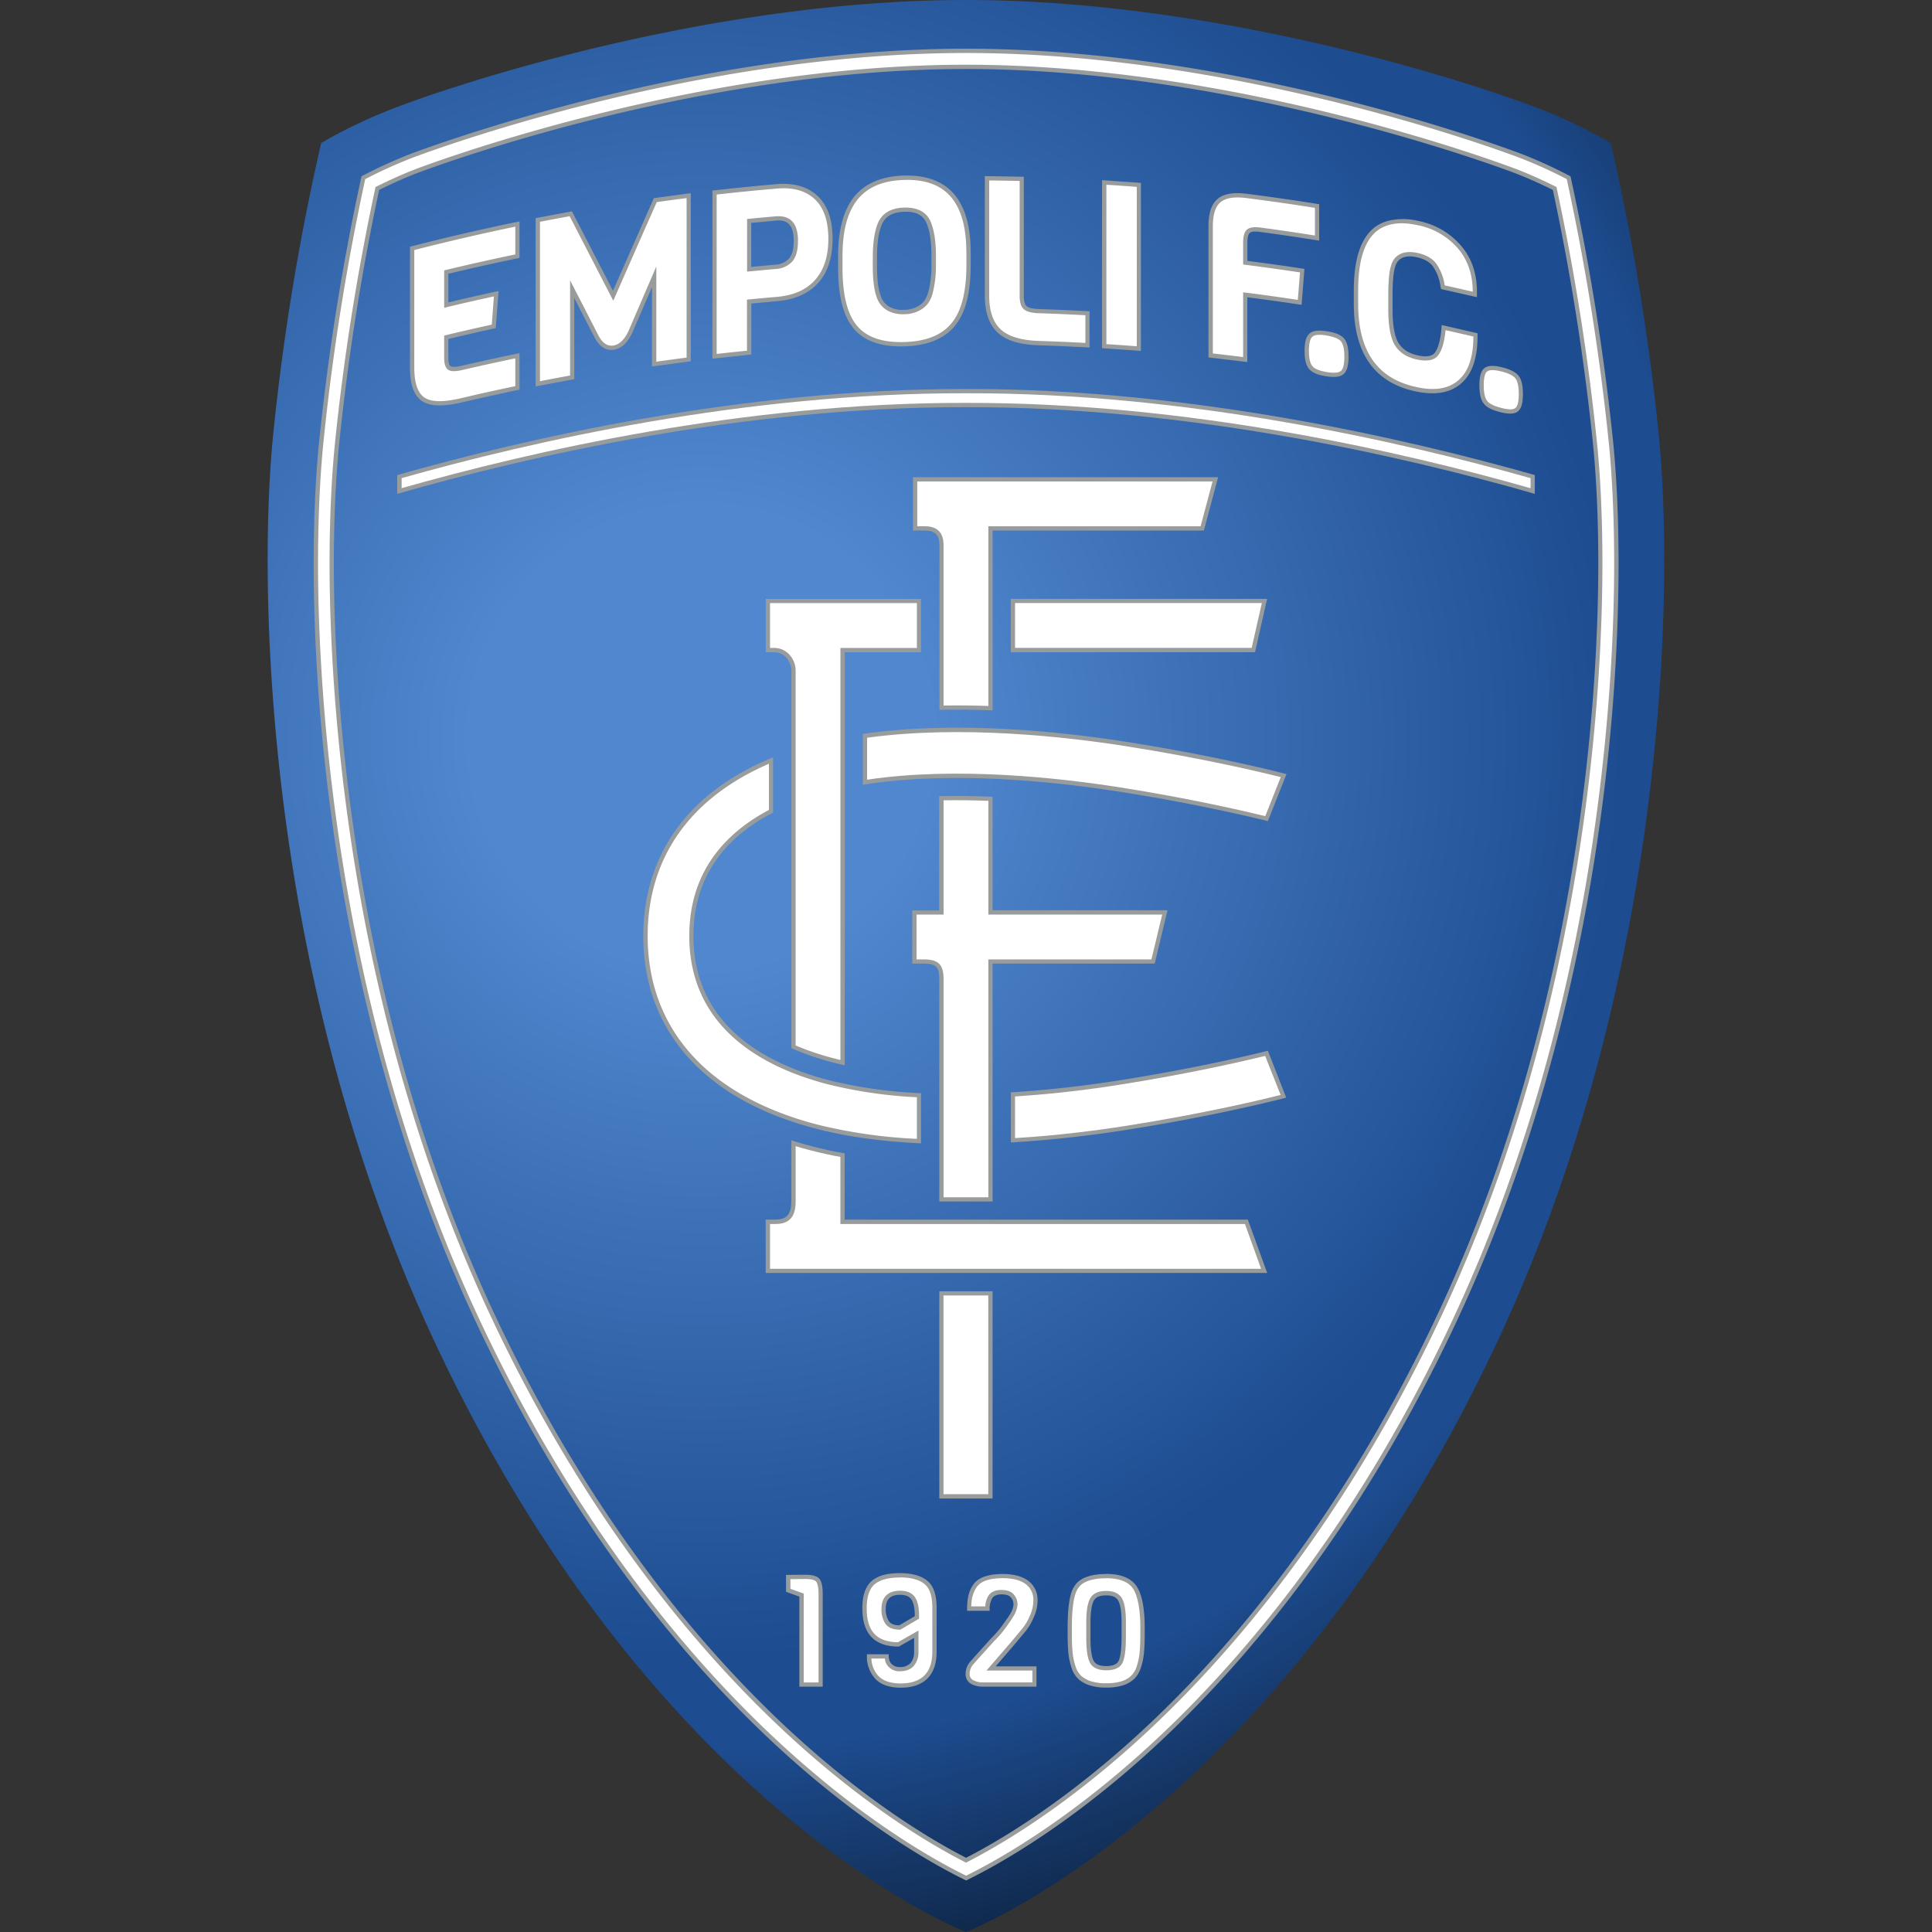 <svg id="Ebene_1" data-name="Ebene 1" xmlns="http://www.w3.org/2000/svg" xmlns:xlink="http://www.w3.org/1999/xlink" width="800" height="800" viewBox="0 0 800 800">
  <rect x="0" y="0" width="800" height="800" fill="#333333" stroke="none"/>
  <defs>
    <style>
      .cls-1 {
        fill: url(#Sfumatura_senza_nome_3);
      }

      .cls-2 {
        fill: #989c9d;
      }

      .cls-3 {
        fill: #fff;
      }
    </style>
    <radialGradient id="Sfumatura_senza_nome_3" data-name="Sfumatura senza nome 3" cx="-558.67" cy="940.63" r="0.21" gradientTransform="matrix(3452.28, 0, 0, -3452.28, 1928974.86, 3247628.49)" gradientUnits="userSpaceOnUse">
      <stop offset="0" stop-color="#5087ce"/>
      <stop offset="0.13" stop-color="#5087ce"/>
      <stop offset="0.52" stop-color="#1d4c90"/>
      <stop offset="0.57" stop-color="#1d4c90"/>
      <stop offset="0.77" stop-color="#07121f"/>
      <stop offset="1" stop-color="#07121f"/>
    </radialGradient>
  </defs>
  <g>
    <path class="cls-1" d="M179.94,555.57c-69.4-148.2-73.48-308.64-66.85-375.34A977.43,977.43,0,0,1,133,59.19,217.88,217.88,0,0,1,161.9,45.28C190.17,34.23,295.09,0,400,0S609.83,34.23,638.1,45.28A218.41,218.41,0,0,1,667,59.19a978.62,978.62,0,0,1,19.87,121c6.63,66.7,2.55,227.14-66.85,375.34C528.77,750.52,400,800,400,800S271.23,750.52,179.94,555.57Z"/>
    <path class="cls-2" d="M333.49,652.07c3,0,4.89.56,5.83,1.71s1.35,3.2,1.35,6.36v38.28H331v-37.3l-5.53-2v-7Zm39-.67c5.17,0,9,1.08,11.55,3.21s3.8,5.9,3.8,11.16V683.9c0,4.92-1.3,8.67-3.87,11.18s-6.25,3.76-10.94,3.76-8.26-1.23-10.57-3.65a13.52,13.52,0,0,1-3.48-9.7V685H368v.5a7.48,7.48,0,0,0,.27,2,4,4,0,0,0,1.34,1.86,4.34,4.34,0,0,0,2.91.92,5.63,5.63,0,0,0,4.55-1.69,6.93,6.93,0,0,0,1.44-4.55v-5.82l-6.3,3.59h-.13c-10,0-15-5.33-15-15.84,0-5.25,1.28-9,3.8-11.25s6.39-3.31,11.56-3.31ZM372.38,673l6.42-3.77c0-3.21-.48-5.52-1.37-6.86s-2.44-2-4.74-2c-4,0-5.92,1.88-5.92,5.74a9,9,0,0,0,1.27,5.15C368.83,672.43,370.3,673,372.38,673Zm30.6-16.8a12.88,12.88,0,0,0-2,4.59,26.66,26.66,0,0,0-.52,5.67V667h9.33v-.51a8.56,8.56,0,0,1,1.1-4.74c.68-1,2-1.56,3.84-1.56s3.19.44,3.87,1.3a4.44,4.44,0,0,1,1.07,2.72,8.18,8.18,0,0,1-1,3.46l-1.24,2-2.54,3.59a44.92,44.92,0,0,1-4.59,5.25l-6.82,7.58-1.92,2.19a7.57,7.57,0,0,0-1.71,4.64A4.56,4.56,0,0,0,402,697.2a10,10,0,0,0,5,1.21h22.19V690h-16.9c1.15-1.35,6.47-7.51,6.47-7.51l2.54-3,3.77-4.53a25.24,25.24,0,0,0,3.09-5.49,16.87,16.87,0,0,0,1.47-6.65,9.77,9.77,0,0,0-3.82-8.23c-2.5-1.88-6.07-2.83-10.61-2.83-6.13,0-10.24,1.5-12.25,4.48Zm55-4.48c6.08,0,10.32,1.7,12.59,5S474,665.87,474,674v2.61c0,3.13-.11,5.8-.32,7.94a27.55,27.55,0,0,1-1.3,6.09,11.16,11.16,0,0,1-2.8,4.62,12.24,12.24,0,0,1-4.68,2.63,22.85,22.85,0,0,1-6.86.91,22,22,0,0,1-6.87-.95,12.67,12.67,0,0,1-4.67-2.62,10.91,10.91,0,0,1-2.8-4.62,27.46,27.46,0,0,1-1.3-6.13c-.21-2.12-.32-4.81-.32-8v-2.41c0-6.56.52-11.47,1.55-14.61a10.44,10.44,0,0,1,2.82-4.53h0c2.5-2.11,6.39-3.17,11.58-3.17Zm.06,38.16c2.71,0,4.44-.72,5.15-2.14s1.18-4.63,1.22-9.19v-7.06c0-4.09-.49-7-1.34-8.61s-2.47-2.27-5.09-2.27-4.29.73-5.09,2.24-1.3,4.42-1.34,8.39v7.31c0,4.44.47,7.5,1.28,9.09h0c.75,1.49,2.5,2.24,5.21,2.24Z"/>
    <path class="cls-3" d="M333.49,653.83c3.13,0,4.14.67,4.46,1.06s1,1.71,1,5.25v36.52h-6.12V659.89l-5.54-2v-4Z"/>
    <path class="cls-3" d="M372.47,653.17c4.73,0,8.23.94,10.41,2.79s3.18,5.1,3.18,9.81V683.9c0,4.42-1.13,7.75-3.34,9.91s-5.49,3.27-9.71,3.27-7.33-1.05-9.29-3.11a11.31,11.31,0,0,1-2.9-7.21h5.62a9.63,9.63,0,0,0,.17,1.2,5.59,5.59,0,0,0,1.88,2.72,6,6,0,0,0,4.07,1.36c2.64,0,4.62-.79,5.91-2.33a8.62,8.62,0,0,0,1.85-5.68v-8.86l-8.5,4.84c-8.81-.1-12.94-4.56-12.94-14,0-4.72,1.08-8.06,3.2-9.92s5.66-2.87,10.39-2.87Zm-7.47,13a10.57,10.57,0,0,0,1.6,6.16c1.13,1.61,3.07,2.44,5.76,2.47h.49l7.72-4.55v-1c0-3.62-.57-6.18-1.66-7.82-1.22-1.83-3.31-2.75-6.21-2.75-5,0-7.69,2.66-7.69,7.5Z"/>
    <path class="cls-3" d="M402.66,661.19a11,11,0,0,1,1.78-4v0c1.65-2.45,5.28-3.7,10.78-3.7,4.15,0,7.36.84,9.54,2.48a8,8,0,0,1,3.12,6.82,15.23,15.23,0,0,1-1.32,6,23.28,23.28,0,0,1-2.86,5.09L420,678.34s-2.54,3-2.54,3L411,688.81l-2.52,2.92h19v4.91H407a8.1,8.1,0,0,1-4.14-1,2.75,2.75,0,0,1-1.34-2.72,5.93,5.93,0,0,1,1.33-3.56l1.85-2.1,6.82-7.57a45.63,45.63,0,0,0,4.71-5.4l2.58-3.65,1.31-2.15,0-.07a9.68,9.68,0,0,0,1.22-4.25,6.14,6.14,0,0,0-1.45-3.81c-1-1.31-2.81-2-5.26-2-3.11,0-4.61,1.28-5.32,2.35a9.36,9.36,0,0,0-1.32,4.46h-5.81a23.9,23.9,0,0,1,.42-4Z"/>
    <path class="cls-3" d="M458,653.5c5.46,0,9.21,1.44,11.13,4.28s3.06,8.56,3.06,16.21v2.61c0,3.07-.1,5.68-.31,7.76a25.61,25.61,0,0,1-1.21,5.7,9.62,9.62,0,0,1-2.34,3.91,10.63,10.63,0,0,1-4,2.23A21,21,0,0,1,458,697a20.23,20.23,0,0,1-6.31-.85,11.16,11.16,0,0,1-4-2.24,9.3,9.3,0,0,1-2.33-3.9,26.25,26.25,0,0,1-1.21-5.73c-.21-2.06-.31-4.7-.31-7.83v-2.41c0-6.37.49-11.1,1.46-14a8.68,8.68,0,0,1,2.3-3.76c2.18-1.82,5.68-2.75,10.43-2.75ZM451.36,662c-1,1.88-1.51,4.89-1.55,9.2v7.33c0,4.79.52,8,1.47,9.89,1.08,2.13,3.36,3.21,6.79,3.21s5.7-1,6.73-3.12c.9-1.8,1.37-5.06,1.41-10v-7.08c0-4.46-.55-7.54-1.55-9.43-1.12-2.14-3.36-3.22-6.65-3.22s-5.53,1.07-6.65,3.18Z"/>
    <path class="cls-2" d="M169.3,64C170.42,63.57,283,20.17,400,20.17h0c117,0,229.58,43.4,230.7,43.83a202,202,0,0,1,19.61,9A987.14,987.14,0,0,1,668,183.32c1.35,13.6,2.21,30.5,2.21,49.94,0,79.41-14.27,201.29-67.21,314.23-45.17,96.34-99.73,154.87-137.54,187-29.91,25.42-54.29,38.76-65.41,44.17-11.12-5.41-35.5-18.75-65.41-44.17-37.81-32.13-92.37-90.66-137.54-187-52.94-112.94-67.21-234.82-67.21-314.23,0-19.44.86-36.34,2.21-49.94A987.14,987.14,0,0,1,149.69,73,202,202,0,0,1,169.3,64Zm3,7.82c-5.82,2.28-11.16,4.76-15.31,6.82A986.14,986.14,0,0,0,140.4,184.15c-1.41,14.25-2.16,31.23-2.16,49.11,0,50.82,6.47,182.8,66.41,310.67,44.53,95,98.2,152.58,135.38,184.17,26.07,22.15,47.65,34.84,60,41.17,12.32-6.33,33.9-19,60-41.17,37.18-31.59,90.85-89.19,135.38-184.17,59.94-127.87,66.41-259.85,66.41-310.67,0-17.88-.75-34.86-2.16-49.11A986.14,986.14,0,0,0,643,78.64c-4.15-2.06-9.49-4.54-15.31-6.81C626.54,71.39,515.07,28.56,400,28.57S173.51,71.37,172.35,71.82Z"/>
    <path class="cls-3" d="M400,21.94c116.56,0,228.94,43.27,230.06,43.71a199.36,199.36,0,0,1,18.7,8.51A990.21,990.21,0,0,1,666.19,183.5c1.44,14.46,2.2,31.67,2.2,49.76,0,51.26-6.53,184.41-67,313.48-45,96.06-99.4,154.39-137.09,186.41-28.8,24.48-52.34,37.67-64.26,43.53-11.92-5.86-35.46-19-64.26-43.53-37.68-32-92.05-90.35-137.09-186.41-60.51-129.07-67-262.22-67-313.48,0-18.09.76-35.3,2.2-49.76A987.74,987.74,0,0,1,151.24,74.16a199.36,199.36,0,0,1,18.7-8.51c1.13-.44,113.5-43.71,230.06-43.71ZM171.71,70.18c-5,1.94-10.17,4.26-15.45,6.88l-.77.38-.17.83A979.11,979.11,0,0,0,138.65,184c-1.43,14.31-2.18,31.35-2.18,49.28,0,50.93,6.49,183.23,66.58,311.42,44.66,95.26,98.52,153.06,135.83,184.77,25.61,21.76,46.94,34.52,60.31,41.39l.81.41.81-.41c13.37-6.87,34.7-19.63,60.31-41.39,37.31-31.71,91.16-89.51,135.83-184.77C657,416.49,663.53,284.19,663.53,233.26c0-17.93-.75-35-2.18-49.28A976.56,976.56,0,0,0,644.68,78.27l-.17-.83-.77-.38c-5.27-2.62-10.47-4.94-15.44-6.88C627.18,69.74,515.41,26.8,400,26.8S172.83,69.74,171.71,70.18Z"/>
    <path class="cls-2" d="M411,534.68V620.5H388.94V534.68l.32,0h21.45Zm0-37.53V399h67.14l5.3-22.08H411v-47c-7.23-.31-14.66-.42-22.1-.24V377H377.75V399h4.71c5,0,6.41,1.26,6.48,6.11v92.4H411v-.4Zm-61.25,7.65V477.59c-4.66-.82-9.23-1.8-13.67-3-2.89-.75-5.69-1.55-8.42-2.42v25.2c0,6.07-2.43,7.69-6.85,7.65h-3.75v22.09H524.71l-8-22.09h-167v-.26Zm39.16-210.86c7.47-.16,14.89-.07,22.1.21V219.69H498.5l5.89-22.08H378.05v22.08H383c4.79,0,6,2.43,6,6.34v67.91Zm29.78-23.89h101l5-22.08H418.54v22.08Zm0,203c19-1.09,35.81-3.33,47.34-5.13,39.46-6.19,66.56-13.41,66.56-13.41L525,435.09c-7.28,1.83-30.78,7.45-62.07,12.35-11.4,1.79-27,3.81-44.08,4.86l-.27,0v20.76Zm-69-203h31.66V248H317.09v22.08h3.48c4.63,0,7.12,4.33,7.12,7.59V434l.24.12A111.32,111.32,0,0,0,345.11,440c1.54.4,3.1.78,4.68,1.13V270.05Zm31.65,182.62a191.19,191.19,0,0,1-38.2-5.4c-25.56-6.64-56-22.4-56-59.71h0c0-26.22,15-41.79,32.84-51l.14-.06V313.6l-.25.1c-36.93,15.07-53.5,42.37-53.5,73.86h0c0,36.22,21.93,66.9,71.57,79.81,13.68,3.56,28.58,5.37,43.43,6.06V452.67ZM357.28,303.94v21l.22,0c37.11-6,80.89-1.05,105.39,2.79C494.18,332.58,517.68,338.2,525,340l7.7-19.46s-27.1-7.22-66.56-13.4c-23.31-3.65-68.41-9.06-108.65-3.27Z"/>
    <path class="cls-3" d="M348,506.83H515.51c.67,1.86,5.41,15,6.68,18.55H318.85V506.83h2c1.81,0,4.44-.18,6.31-2,1.57-1.56,2.3-3.9,2.3-7.38V474.6q3,.93,6.2,1.74c3.92,1,8,1.93,12.33,2.72l0,.45v27l0,.34Z"/>
    <path class="cls-3" d="M390.71,291.86V226c0-2,0-8.1-7.73-8.1h-3.17V199.37H502.09c-.9,3.36-4.4,16.48-4.95,18.56H409.26v74.39c-6.36-.22-12.57-.28-18.55-.18v-.28Z"/>
    <path class="cls-3" d="M409,536.43H391l-.32,0v82.27h18.55v-82.3Z"/>
    <path class="cls-3" d="M409.26,495.48V397.27h67.52c.52-2.14,3.66-15.26,4.46-18.56H409.52l-.26,0V331.61c-6.4-.25-12.61-.32-18.54-.21v47.3l-.19,0h-11v18.56h2.94c6,0,8.16,2.05,8.25,7.87v90.63h18.57l0-.3Z"/>
    <path class="cls-3" d="M420.31,268.29V249.71l.19,0h102l-4.2,18.56h-98Z"/>
    <path class="cls-3" d="M348,268.64V438.91c-.83-.2-1.65-.4-2.47-.62A112.41,112.41,0,0,1,329.66,433l-.21-.08V277.64c0-4.48-3.39-9.33-8.88-9.35h-1.72V249.73h60.82V268.3l-.25,0H348v.36Z"/>
    <path class="cls-3" d="M420.31,471V454l.21,0c16.56-1.07,31.56-3,42.64-4.77,29.61-4.64,52.49-10,60.72-12,.88,2.21,5.29,13.36,6.4,16.16-6.76,1.71-31.33,7.68-64.45,12.87-11.76,1.84-27.78,3.92-45.51,5V471Z"/>
    <path class="cls-3" d="M379.67,454.66v16.91a210.34,210.34,0,0,1-41.24-5.91c-45.3-11.78-70.24-39.52-70.24-78.1h0c0-32.42,17.6-57.17,50.08-71.24l.13-.05v19.11l-.17.08c-17.88,9.55-32.81,25.49-32.81,52.1,0,38.44,31.18,54.62,57.35,61.42a190.64,190.64,0,0,0,36.9,5.36v.32Z"/>
    <path class="cls-3" d="M359.05,305.47v17.37l.16,0c36.93-5.53,79.78-.68,104,3.11,29.61,4.64,52.49,10,60.72,12,.88-2.21,5.29-13.36,6.4-16.16-6.76-1.71-31.33-7.67-64.45-12.86-24.63-3.87-67.91-8.75-106.56-3.48l-.22,0Z"/>
    <path class="cls-2" d="M213,92.12c-14,2.89-28.06,6.16-41.9,9.7l-1.33.34v50c0,7.2,1.67,11.77,5.12,14,3.28,2.11,8.63,2.26,16.36.46,7.43-1.74,15-3.4,22.47-5l1.4-.29V146.23l-2.12.44c-7.18,1.49-14.47,3.09-21.66,4.76-3.48.8-4.55.35-4.8.19s-.88-.77-.88-3.48v-7.78c6.07-1.45,12.22-2.88,18.33-4.21l1.28-.28,1.18-15.37-2.32.5c-6.15,1.34-12.34,2.77-18.47,4.23V113.36c9.29-2.22,18.71-4.34,28.06-6.28l1.4-.29V91.68l-2.12.44ZM284.1,80.25l-13.36,1.8-.39.9s-14,31.77-16.53,37.46l-17-32.92-1.28.25-13.75,2.59V160l16-3V123.37c3.4,6.63,8.34,16.23,8.34,16.23,2.57,5,5.82,5.57,8.11,5.2,3.09-.5,5.64-2.85,7.57-7,0,0,4.76-11,8.16-18.93v32.88l16.07-2.15V80l-2,.26Zm37.48-4c-8.31.71-16.73,1.55-25,2.49l-1.57.17v69.6l16.09-1.71V125.69l10.78-1c7.21-.62,12.89-3.14,16.87-7.49s6-10.53,6-18.3h0c0-7.83-2-13.78-6.11-17.66h0c-4.1-3.92-9.85-5.59-17.08-5Zm-.33,15.08c2.36-.21,4.07.22,5.25,1.3,1.43,1.31,2.16,3.71,2.16,7.12h0c0,3.43-.66,5.91-2,7.37a8.28,8.28,0,0,1-5.76,2.49l-9.84.91V92.29l10.15-.94Zm53-18.64C365,73,358,76,353.54,81.66c-4.31,5.5-6.5,13.69-6.5,24.32v4.83c0,11.78,2.11,20,6.44,25.21s11.37,7.66,20.95,7.39,16.61-3.13,21-8.51,6.52-13.67,6.52-25.26v-5c0-10.59-2.24-18.67-6.67-24C390.69,75.11,383.64,72.45,374.29,72.71Zm-5.1,54.76a8,8,0,0,1-3.09-2.32c-1.36-1.69-2.92-5.59-2.92-15v-3.43c0-5.87.66-10.45,1.95-13.61,1.43-3.5,4.5-5.26,9.39-5.4s7.81,1.43,9.21,4.79,2,7.81,2,13.48v3.43a42.9,42.9,0,0,1-1.2,11.15,11.42,11.42,0,0,1-1.79,4.07,9.28,9.28,0,0,1-3.21,2.54,12.16,12.16,0,0,1-5.19,1.16A11.37,11.37,0,0,1,369.19,127.47Zm38.65-52.75V122.4c0,7,1.83,12.16,5.43,15.42s9.07,4.9,16.87,5.15c6.38.21,12.84.49,19.19.83l1.86.1v-15l-1.67-.09c-6.39-.34-12.87-.62-19.26-.83-3.41-.11-4.69-.82-5.15-1.22-.74-.66-1.13-2.08-1.13-4.11V73.19l-16.16-.27,0,1.8Zm48.52,1.78v67.69l16.11,1.13,0-1.89V75.73L456.35,74.6v1.9Zm47.8,5.93c-2.5,2.17-3.72,5.89-3.72,11.37V148l16.08,1.91V123.09c6.84.88,13.76,1.83,20.6,2.86l1.88.29,1.18-14.9-1.63-.25c-7.29-1.11-14.69-2.13-22-3.06v-7.64c0-2.69.61-3.62,1-3.94s1.3-.82,4.16-.43c7.5,1,15.09,2.11,22.57,3.3l2,.32V84.56l-1.49-.24c-9.43-1.5-19-2.87-28.54-4.08-5.54-.7-9.6,0-12.09,2.19Zm38.15,55.68c-1.42,1.19-2.07,3.48-2.07,7.2,0,3.56.6,6,1.85,7.49s3.54,2.48,7,3c3.64.6,6,.3,7.35-.93s2-3.49,2-7.2c0-3.55-.59-6-1.8-7.44h0c-1.23-1.48-3.51-2.47-7-3-3.61-.59-5.95-.32-7.36.87Zm32.14-46.52c-9.17,2.57-13.83,12.25-13.83,28.77v5.56c0,20.52,8.71,32.71,25.89,36.23,8,1.65,14.25.49,18.69-3.46s6.65-10.42,6.65-19.31V138L597,134.59l-.18,2c-.45,4.54-1.36,7.74-2.73,9.5-1.11,1.44-3.41,1.81-6.82,1.11-3.72-.77-6.36-2.4-8.07-5s-2.57-7.42-2.57-14.15v-5.75c0-2.5.06-4.46.17-5.85.27-5.24,1.28-7.42,2.08-8.33,1.6-1.83,4.1-2.37,7.62-1.64,3.12.65,5.42,1.92,6.82,3.78a19.19,19.19,0,0,1,3.16,8.26l.2,1.16,14.89,3.37,0-2.2c0-7.73-2.3-14.25-6.82-19.38a31.21,31.21,0,0,0-17.55-10,26.3,26.3,0,0,0-12.77.06Zm40.29,60.86c-1.45,1.11-2.12,3.38-2.12,7.13,0,3.53.59,6,1.8,7.55s3.45,2.71,6.85,3.55c3.67.91,6,.79,7.37-.37s2-3.4,2-7.14c0-3.52-.57-6-1.75-7.51s-3.41-2.69-6.8-3.53c-3.59-.89-5.93-.79-7.37.32Z"/>
    <path class="cls-2" d="M164.48,204.12v-7.41c52.4-14.88,142.71-35.85,235.52-35.62,92.81-.23,183.14,20.74,235.53,35.62v7.78C582.25,189.19,492.6,168.37,400,168.6c-92.58-.23-182.21,20.59-235.48,35.89l0-.37Z"/>
    <path class="cls-3" d="M166.27,202.15C219.9,186.88,308.49,166.6,400,166.83c91.54-.23,180.16,20.06,233.78,35.33V198c-54-15.29-142.4-35.39-233.75-35.16-91.34-.23-179.75,19.86-233.72,35.15v4.14Z"/>
    <path class="cls-3" d="M213.37,159.9q-11.28,2.34-22.51,5c-7.14,1.66-12.13,1.63-15-.22s-4.31-6-4.31-12.5V103.53q20.84-5.32,41.83-9.68v11.5q-14.77,3.06-29.46,6.61v15.49q10.28-2.48,20.6-4.72-.44,5.83-.89,11.69-9.87,2.16-19.71,4.53v9.19c0,2.6.56,4.25,1.69,5s3.17.73,6.15,0q10.78-2.51,21.62-4.75v11.5Zm58.41-49.59q-5.76,13.35-11.53,26.75-2.52,5.4-6.26,6t-6.25-4.26q-5.84-11.4-11.68-22.73v39.42q-6.24,1.14-12.47,2.35v-66q6.15-1.2,12.29-2.31,9,17.42,18.07,35,9-20.52,18-40.85,6.18-.87,12.36-1.65v66.05q-6.27.8-12.54,1.68V110.31Zm65.66-27.79Q343,87.85,343,98.9c0,7.36-1.86,13-5.58,17.11s-8.95,6.34-15.71,6.92q-6.19.52-12.4,1.14v21.16q-6.29.61-12.56,1.33v-66q12.47-1.41,25-2.48c6.76-.58,12,.94,15.71,4.49Zm-7,17.25c0-7.29-3.11-10.72-9.32-10.18q-5.89.5-11.77,1.09v21.8q5.88-.58,11.77-1.09a10,10,0,0,0,6.92-3.08C329.62,106.51,330.42,103.67,330.42,99.77Zm69.73,4.86v5c0,11.08-2,19.11-6.12,24.15s-10.63,7.6-19.65,7.85-15.52-1.94-19.54-6.75-6-12.83-6-24.08V106c0-10.26,2-18,6.12-23.23s10.55-8,19.41-8.27,15.38,2.22,19.55,7.26S400.15,94.43,400.15,104.63Zm-12.61,4.82V106c0-5.93-.73-10.66-2.18-14.16-1.69-4-5.32-6-10.89-5.88s-9.28,2.35-11,6.5q-2.08,5.08-2.09,14.28v3.43q0,12,3.27,16a9.53,9.53,0,0,0,3.76,2.87,13.19,13.19,0,0,0,6,1.07,13.91,13.91,0,0,0,5.94-1.35,11,11,0,0,0,3.81-3,12.86,12.86,0,0,0,2.09-4.67,44.17,44.17,0,0,0,1.27-11.62ZM449.43,142q-9.62-.53-19.23-.83c-7.26-.24-12.51-1.77-15.74-4.7s-4.86-7.62-4.86-14.11V74.72q6.31.06,12.62.21v47.68q0,3.9,1.72,5.43c1.15,1,3.23,1.56,6.26,1.66q9.62.31,19.23.83V142Zm21.29,1.39q-6.29-.5-12.59-.89v-66q6.3.39,12.59.88Zm73.79-45.86q-11.29-1.8-22.62-3.31c-2.65-.35-4.49-.06-5.55.86s-1.58,2.67-1.58,5.27v9.18q11.79,1.49,23.54,3.27l-.9,11.37q-11.31-1.71-22.64-3.13v26.81q-6.27-.79-12.55-1.49V93.8q0-7.33,3.11-10C507.4,82,511,81.36,516,82q14.25,1.81,28.48,4.07v11.5Zm10.76,43.84q1.4,1.68,1.4,6.31t-1.4,5.88c-.93.84-2.89,1-5.89.5s-5-1.3-5.94-2.44-1.44-3.25-1.44-6.35.48-5,1.44-5.85,2.94-1,5.94-.48,5,1.31,5.89,2.43Zm43.3-4.65q5.76,1.28,11.52,2.62c0,8.41-2,14.39-6.07,18s-9.76,4.58-17.16,3c-16.29-3.34-24.47-14.62-24.47-34.5v-5.57c0-15.63,4.19-24.72,12.56-27.06,3.29-1,7.26-1,11.91,0a29.39,29.39,0,0,1,16.58,9.38c4.25,4.83,6.38,10.92,6.38,18.21q-5.79-1.35-11.6-2.63a20.71,20.71,0,0,0-3.49-9q-2.51-3.33-7.87-4.45-6.25-1.29-9.31,2.21c-1.43,1.63-2.27,4.75-2.51,9.34q-.18,2.19-.18,6v5.76q0,10.66,2.87,15.12t9.18,5.75c4.14.85,7,.28,8.58-1.75s2.61-5.51,3.08-10.42Zm28.94,20q1.38,1.8,1.38,6.43c0,3.09-.46,5-1.38,5.77s-2.85.76-5.82,0-4.93-1.69-5.88-2.91-1.42-3.37-1.42-6.47.47-5,1.42-5.73,2.91-.74,5.88,0,4.91,1.71,5.82,2.9Z"/>
  </g>
</svg>
